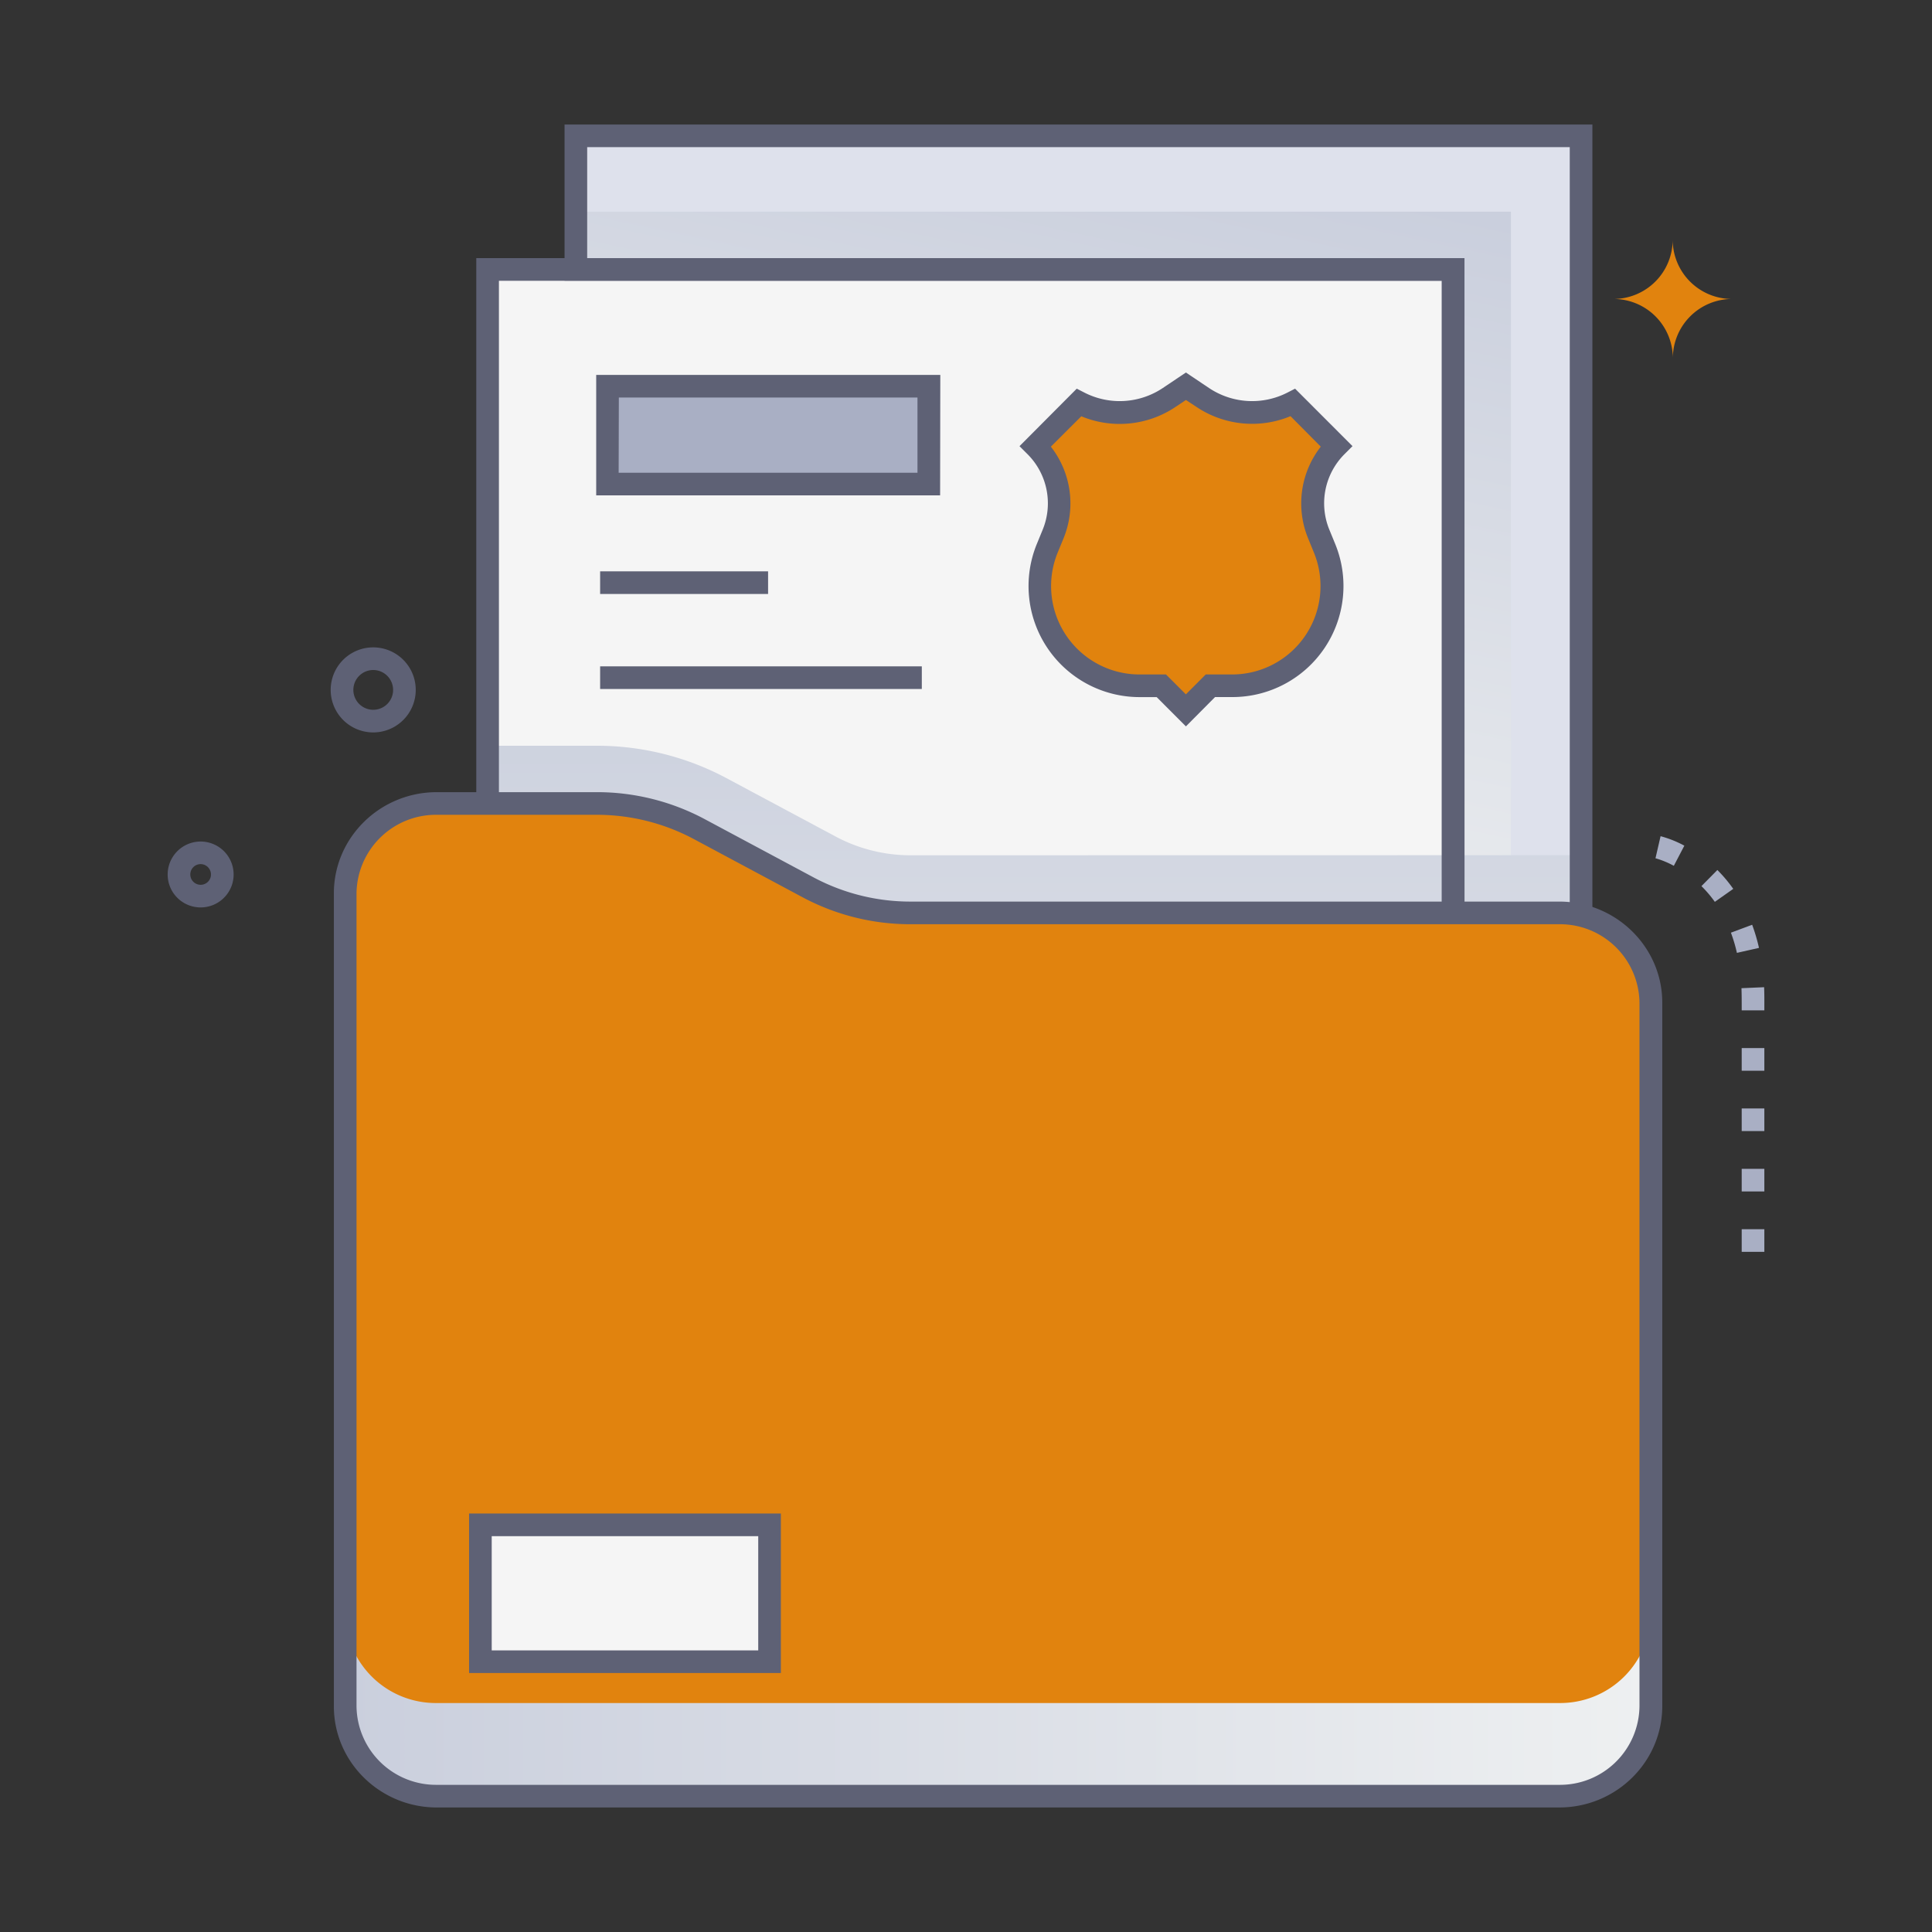 <svg xmlns="http://www.w3.org/2000/svg" xmlns:xlink="http://www.w3.org/1999/xlink" viewBox="0 0 512 512"><rect x="0" y="0" width="512" height="512" fill="#333333" stroke="none"/><defs><style>.cls-1{isolation:isolate;}.cls-2{fill:#f5f5f5;}.cls-3{fill:#dee1ec;}.cls-4,.cls-8,.cls-9{mix-blend-mode:multiply;}.cls-4{fill:url(#linear-gradient);}.cls-5{fill:#e1830e;}.cls-6{fill:#5e6175;}.cls-7{fill:#a9afc4;}.cls-8{fill:url(#linear-gradient-2);}.cls-9{fill:url(#linear-gradient-3);}</style><linearGradient id="linear-gradient" x1="310.23" y1="39.61" x2="265.53" y2="250.53" gradientUnits="userSpaceOnUse"><stop offset="0" stop-color="#cacfdd"/><stop offset="1" stop-color="#eef0f1"/></linearGradient><linearGradient id="linear-gradient-2" x1="274.1" y1="173.85" x2="274.1" y2="401.31" xlink:href="#linear-gradient"/><linearGradient id="linear-gradient-3" x1="91.48" y1="451.76" x2="437.48" y2="451.76" xlink:href="#linear-gradient"/></defs><title>Dossier Criminal Record</title><g class="cls-1"><g id="Dossier_Criminal_Record" data-name="Dossier Criminal Record"><polygon class="cls-2" points="129.22 71.41 129.22 368.08 385.1 364.43 385.1 71.41 129.22 71.41"/><polygon class="cls-3" points="418.98 36 418.98 341.38 385.1 341.38 385.1 71.41 152.61 71.41 152.61 36 418.98 36"/><path class="cls-3" d="M419,36V341.38H385.1v-270H152.61V36Z"/><polygon class="cls-4" points="400.41 56.1 400.41 341.38 385.1 341.38 385.1 71.41 152.61 71.41 152.61 56.1 400.41 56.1"/><path class="cls-5" d="M354.19,118.24l-11.55-11.55a23.55,23.55,0,0,1-23.92-1.36l-4.44-3-4.44,3a23.54,23.54,0,0,1-23.92,1.36l-11.55,11.55a21.48,21.48,0,0,1,4.69,23.33l-1.53,3.73A26.43,26.43,0,0,0,302,181.74h5.79l6.51,6.51,6.51-6.51h5.79A26.44,26.44,0,0,0,351,145.3l-1.53-3.73A21.47,21.47,0,0,1,354.19,118.24Z"/><path class="cls-6" d="M314.28,192.5l-7.75-7.76H302a29.43,29.43,0,0,1-27.23-40.58l1.53-3.73a18.42,18.42,0,0,0-4-20.07l-2.12-2.12L285.35,103l1.95,1a20.54,20.54,0,0,0,20.87-1.18l6.11-4.1,6.11,4.1A20.54,20.54,0,0,0,341.26,104l1.95-1,15.22,15.23-2.12,2.12a18.42,18.42,0,0,0-4,20.07l1.53,3.73a29.43,29.43,0,0,1-27.23,40.58H322Zm-35.79-74.13a24.41,24.41,0,0,1,3.34,24.34l-1.53,3.72A23.43,23.43,0,0,0,302,178.74h7l5.27,5.27,5.26-5.27h7a23.43,23.43,0,0,0,21.67-32.31l-1.52-3.72a24.41,24.41,0,0,1,3.34-24.34L342,110.29a26.51,26.51,0,0,1-24.95-2.47L314.28,106l-2.77,1.85a26.54,26.54,0,0,1-24.95,2.47Z"/><rect class="cls-7" x="160.95" y="102.35" width="85.19" height="25.93"/><path class="cls-6" d="M249.14,131.28H158V99.35h91.19Zm-85.19-6h79.19V105.35H164Z"/><rect class="cls-6" x="159.04" y="151.41" width="44.51" height="6"/><rect class="cls-6" x="159.04" y="176.59" width="85.25" height="6"/><path class="cls-8" d="M419,226.63V368.08H129.22V197.63h29a72.82,72.82,0,0,1,34.29,8.58l28.88,15.45a42.15,42.15,0,0,0,19.85,5Z"/><path class="cls-6" d="M422,344.38H382.1v-270H149.61V33H422Zm-33.88-6H416V39H155.61V68.41H388.1Z"/><path class="cls-6" d="M126.22,371.12V68.41H388.1v299Zm6-296.71V365l249.88-3.57V74.41Z"/><path class="cls-5" d="M115.76,212.93h42.46a57.38,57.38,0,0,1,27.06,6.77l28.89,15.46a57.42,57.42,0,0,0,27.07,6.77h172a24,24,0,0,1,24.28,23.79V452.2A24,24,0,0,1,413.2,476H115.76a24,24,0,0,1-24.28-23.8V236.72A24,24,0,0,1,115.76,212.93Z"/><path class="cls-9" d="M437.48,427.53V452.2A24,24,0,0,1,413.2,476H115.76a24,24,0,0,1-24.28-23.8V427.53a24,24,0,0,0,24.28,23.79H413.2A24,24,0,0,0,437.48,427.53Z"/><path class="cls-6" d="M413.2,479H115.76c-15,0-27.28-12-27.28-26.8V236.72c0-14.77,12.24-26.79,27.28-26.79h42.46a60.57,60.57,0,0,1,28.48,7.12l28.89,15.46a54.49,54.49,0,0,0,25.65,6.42h172c15,0,27.28,12,27.28,26.79V452.2C440.48,467,428.24,479,413.2,479ZM115.76,215.93a21.07,21.07,0,0,0-21.28,20.79V452.2A21.07,21.07,0,0,0,115.76,473H413.2a21.07,21.07,0,0,0,21.28-20.8V265.72a21.07,21.07,0,0,0-21.28-20.79h-172a60.55,60.55,0,0,1-28.48-7.13l-28.89-15.46a54.6,54.6,0,0,0-25.65-6.41Z"/><rect class="cls-2" x="127.31" y="404.1" width="76.63" height="36.27"/><path class="cls-6" d="M206.94,443.37H124.31V401.1h82.63Zm-76.63-6h70.63V407.1H130.31Z"/><path class="cls-7" d="M467.57,331.75h-6v-6h6Zm0-16h-6v-6h6Zm0-16h-6v-6h6Zm0-16h-6v-6h6Zm0-16h-6c0-2.63,0-4-.06-5.87l6-.26C467.59,263.53,467.57,264.84,467.57,267.68Zm-7.27-15.23a40.53,40.53,0,0,0-1.59-5.35l5.63-2.1a49,49,0,0,1,1.81,6.13ZM454.45,239a31.63,31.63,0,0,0-3.55-4.17l4.22-4.27a37.78,37.78,0,0,1,4.21,5Zm-10.87-9.55a23.38,23.38,0,0,0-4.86-2l1.35-5.85a29.09,29.09,0,0,1,6.3,2.51Z"/><path class="cls-6" d="M98.89,194.1a11.27,11.27,0,1,1,3.73-21.91h0a11.27,11.27,0,0,1-3.74,21.91Zm0-16.54a5.27,5.27,0,1,0,5,7A5.28,5.28,0,0,0,98.92,177.56Z"/><path class="cls-6" d="M45.3,235.55a8.74,8.74,0,1,1,16.13-.93A8.75,8.75,0,0,1,45.3,235.55ZM53.18,229a2.74,2.74,0,1,0,2.58,3.64A2.75,2.75,0,0,0,53.18,229Z"/><path class="cls-5" d="M427.6,79.23A15.72,15.72,0,0,1,443.32,95,15.72,15.72,0,0,1,459,79.23a15.72,15.72,0,0,1-15.72-15.72A15.72,15.72,0,0,1,427.6,79.23Z"/></g></g></svg>